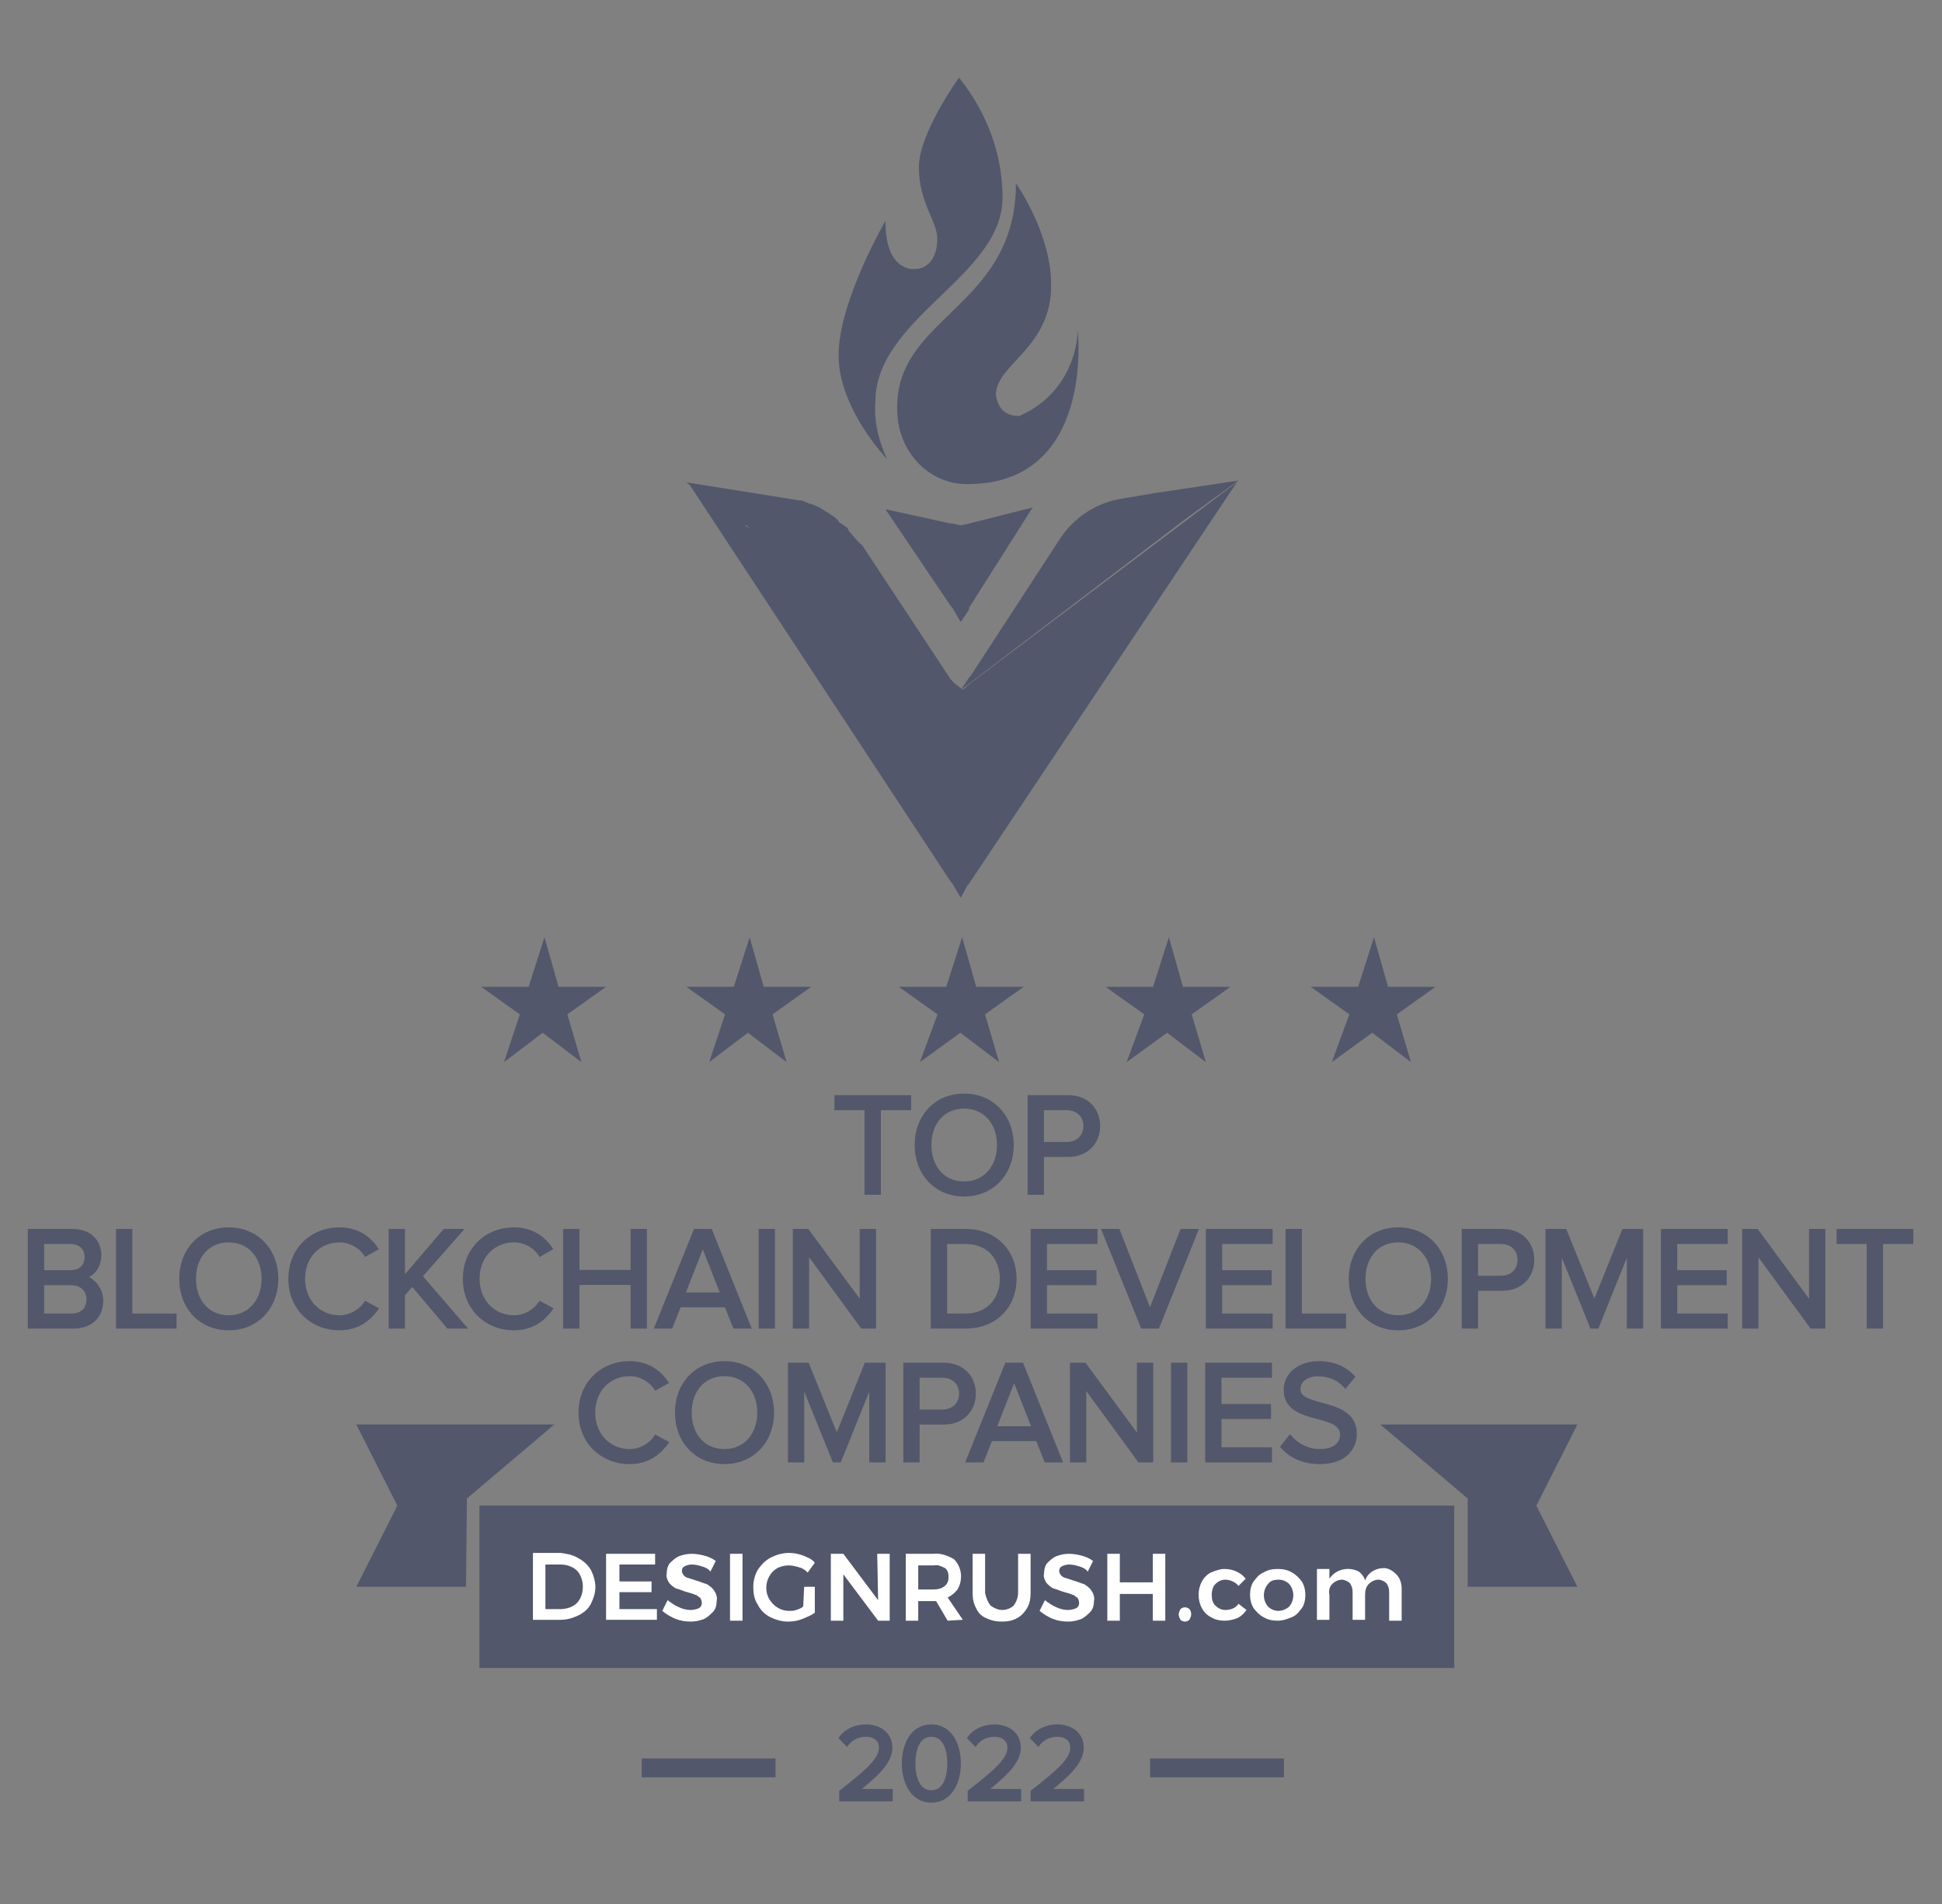 <svg width="103" height="101" viewBox="0 0 103 101" fill="none" xmlns="http://www.w3.org/2000/svg">
<rect x="0" y="0" width="103" height="101" fill="#808080" stroke="none"/>
<path d="M46.6 63.249V58.761H48.205V58.2H44.375V58.761H45.972V63.249H46.6ZM51.134 63.34C52.625 63.34 53.647 62.219 53.647 60.728C53.647 59.237 52.625 58.117 51.134 58.117C49.643 58.117 48.628 59.237 48.628 60.728C48.628 62.219 49.643 63.34 51.134 63.34ZM51.134 62.78C49.998 62.78 49.279 61.902 49.279 60.728C49.279 59.548 49.998 58.677 51.134 58.677C52.261 58.677 52.996 59.548 52.996 60.728C52.996 61.902 52.261 62.78 51.134 62.78ZM55.249 63.249V61.243H56.649C57.656 61.243 58.231 60.547 58.231 59.722C58.231 58.897 57.663 58.2 56.649 58.2H54.621V63.249H55.249ZM56.573 60.683H55.249V58.761H56.573C57.171 58.761 57.58 59.154 57.58 59.722C57.58 60.289 57.171 60.683 56.573 60.683ZM3.895 70.345C4.818 70.345 5.356 69.792 5.356 68.982C5.356 68.377 4.909 67.824 4.372 67.741C4.833 67.643 5.257 67.219 5.257 66.583C5.257 65.826 4.72 65.296 3.842 65.296H1.594V70.345H3.895ZM3.736 67.484H2.222V65.856H3.736C4.303 65.856 4.606 66.22 4.606 66.674C4.606 67.135 4.303 67.484 3.736 67.484ZM3.774 69.785H2.222V68.044H3.774C4.387 68.044 4.705 68.453 4.705 68.914C4.705 69.452 4.356 69.785 3.774 69.785ZM9.245 70.345V69.785H6.899V65.296H6.271V70.345H9.245ZM12.129 70.436C13.62 70.436 14.642 69.315 14.642 67.824C14.642 66.333 13.62 65.213 12.129 65.213C10.638 65.213 9.624 66.333 9.624 67.824C9.624 69.315 10.638 70.436 12.129 70.436ZM12.129 69.876C10.993 69.876 10.274 68.998 10.274 67.824C10.274 66.644 10.993 65.773 12.129 65.773C13.257 65.773 13.991 66.644 13.991 67.824C13.991 68.998 13.257 69.876 12.129 69.876ZM18.007 70.436C18.9 70.436 19.506 70.012 19.93 69.429L19.4 69.141C19.112 69.565 18.582 69.876 18.007 69.876C16.902 69.876 16.062 69.02 16.062 67.824C16.062 66.613 16.902 65.773 18.007 65.773C18.582 65.773 19.112 66.076 19.4 66.507L19.922 66.212C19.521 65.637 18.9 65.213 18.007 65.213C16.554 65.213 15.411 66.273 15.411 67.824C15.411 69.376 16.554 70.436 18.007 70.436ZM24.568 70.345L22.274 67.688L24.379 65.296H23.591L21.359 67.9V65.296H20.73V70.345H21.359V68.649L21.866 68.074L23.781 70.345H24.568ZM27.261 70.436C28.154 70.436 28.76 70.012 29.184 69.429L28.654 69.141C28.366 69.565 27.837 69.876 27.261 69.876C26.156 69.876 25.316 69.02 25.316 67.824C25.316 66.613 26.156 65.773 27.261 65.773C27.837 65.773 28.366 66.076 28.654 66.507L29.176 66.212C28.775 65.637 28.154 65.213 27.261 65.213C25.808 65.213 24.665 66.273 24.665 67.824C24.665 69.376 25.808 70.436 27.261 70.436ZM34.193 70.345V65.296H33.565V67.469H30.613V65.296H29.985V70.345H30.613V68.029H33.565V70.345H34.193ZM39.695 70.345L37.666 65.296H36.887L34.851 70.345H35.57L36.016 69.217H38.529L38.976 70.345H39.695ZM38.347 68.665H36.206L37.273 65.94L38.347 68.665ZM40.983 70.345V65.296H40.355V70.345H40.983ZM46.344 70.345V65.296H45.716V69.24L42.809 65.296H42.166V70.345H42.794V66.318L45.739 70.345H46.344ZM51.209 70.345C52.783 70.345 53.797 69.262 53.797 67.824C53.797 66.394 52.783 65.296 51.209 65.296H49.483V70.345H51.209ZM51.209 69.785H50.111V65.856H51.209C52.458 65.856 53.147 66.734 53.147 67.824C53.147 68.907 52.435 69.785 51.209 69.785ZM58.09 70.345V69.785H55.411V68.044H58.038V67.484H55.411V65.856H58.09V65.296H54.783V70.345H58.09ZM61.386 70.345L63.414 65.296H62.695L60.992 69.656L59.289 65.296H58.57L60.606 70.345H61.386ZM67.382 70.345V69.785H64.702V68.044H67.329V67.484H64.702V65.856H67.382V65.296H64.074V70.345H67.382ZM71.275 70.345V69.785H68.928V65.296H68.3V70.345H71.275ZM74.158 70.436C75.649 70.436 76.671 69.315 76.671 67.824C76.671 66.333 75.649 65.213 74.158 65.213C72.667 65.213 71.653 66.333 71.653 67.824C71.653 69.315 72.667 70.436 74.158 70.436ZM74.158 69.876C73.023 69.876 72.304 68.998 72.304 67.824C72.304 66.644 73.023 65.773 74.158 65.773C75.286 65.773 76.02 66.644 76.02 67.824C76.02 68.998 75.286 69.876 74.158 69.876ZM78.273 70.345V68.339H79.674C80.68 68.339 81.256 67.643 81.256 66.818C81.256 65.993 80.688 65.296 79.674 65.296H77.645V70.345H78.273ZM79.598 67.779H78.273V65.856H79.598C80.196 65.856 80.605 66.25 80.605 66.818C80.605 67.385 80.196 67.779 79.598 67.779ZM87.03 70.345V65.296H86.129L84.562 69.187L82.988 65.296H82.087V70.345H82.716V66.099L84.434 70.345H84.691L86.401 66.099V70.345H87.03ZM91.515 70.345V69.785H88.836V68.044H91.462V67.484H88.836V65.856H91.515V65.296H88.208V70.345H91.515ZM96.695 70.345V65.296H96.067V69.24L93.16 65.296H92.517V70.345H93.145V66.318L96.089 70.345H96.695ZM99.753 70.345V65.856H101.357V65.296H97.527V65.856H99.124V70.345H99.753ZM33.396 77.531C34.289 77.531 34.895 77.108 35.319 76.525L34.789 76.237C34.501 76.661 33.972 76.971 33.396 76.971C32.291 76.971 31.451 76.116 31.451 74.92C31.451 73.709 32.291 72.869 33.396 72.869C33.972 72.869 34.501 73.172 34.789 73.603L35.311 73.308C34.91 72.733 34.289 72.309 33.396 72.309C31.943 72.309 30.8 73.368 30.8 74.92C30.8 76.472 31.943 77.531 33.396 77.531ZM38.42 77.531C39.911 77.531 40.933 76.411 40.933 74.92C40.933 73.429 39.911 72.309 38.42 72.309C36.929 72.309 35.915 73.429 35.915 74.92C35.915 76.411 36.929 77.531 38.42 77.531ZM38.42 76.971C37.285 76.971 36.566 76.093 36.566 74.92C36.566 73.739 37.285 72.869 38.42 72.869C39.548 72.869 40.282 73.739 40.282 74.92C40.282 76.093 39.548 76.971 38.42 76.971ZM46.85 77.441V72.392H45.949L44.382 76.283L42.808 72.392H41.907V77.441H42.535V73.195L44.253 77.441H44.511L46.221 73.195V77.441H46.85ZM48.655 77.441V75.435H50.056C51.062 75.435 51.638 74.739 51.638 73.913C51.638 73.088 51.07 72.392 50.056 72.392H48.027V77.441H48.655ZM49.98 74.875H48.655V72.952H49.98C50.578 72.952 50.987 73.346 50.987 73.913C50.987 74.481 50.578 74.875 49.98 74.875ZM56.207 77.441L54.179 72.392H53.399L51.363 77.441H52.082L52.529 76.313H55.042L55.488 77.441H56.207ZM54.86 75.76H52.718L53.785 73.035L54.86 75.76ZM61.046 77.441V72.392H60.417V76.336L57.511 72.392H56.868V77.441H57.496V73.414L60.44 77.441H61.046ZM62.855 77.441V72.392H62.226V77.441H62.855ZM67.345 77.441V76.88H64.665V75.14H67.292V74.58H64.665V72.952H67.345V72.392H64.037V77.441H67.345ZM69.981 77.531C71.344 77.531 71.843 76.775 71.843 76.048C71.843 74.163 68.853 74.814 68.853 73.679C68.853 73.202 69.293 72.877 69.89 72.877C70.443 72.877 70.973 73.058 71.351 73.482L71.73 73.02C71.306 72.574 70.708 72.309 69.943 72.309C68.944 72.309 68.203 72.884 68.203 73.717C68.203 75.518 71.192 74.791 71.192 76.093C71.192 76.487 70.905 76.971 70.004 76.971C69.293 76.971 68.748 76.623 68.422 76.245L68.044 76.729C68.46 77.198 69.111 77.531 69.981 77.531Z" fill="#52576B"/>
<path d="M46.602 63.249V63.367H46.72V63.249H46.602ZM46.602 58.761V58.642H46.483V58.761H46.602ZM48.206 58.761V58.879H48.324V58.761H48.206ZM48.206 58.2H48.324V58.082H48.206V58.2ZM44.376 58.2V58.082H44.258V58.2H44.376ZM44.376 58.761H44.258V58.879H44.376V58.761ZM45.973 58.761H46.092V58.642H45.973V58.761ZM45.973 63.249H45.855V63.367H45.973V63.249ZM46.72 63.249V58.761H46.483V63.249H46.72ZM46.602 58.879H48.206V58.642H46.602V58.879ZM48.324 58.761V58.2H48.088V58.761H48.324ZM48.206 58.082H44.376V58.319H48.206V58.082ZM44.258 58.2V58.761H44.494V58.2H44.258ZM44.376 58.879H45.973V58.642H44.376V58.879ZM45.855 58.761V63.249H46.092V58.761H45.855ZM45.973 63.367H46.602V63.131H45.973V63.367ZM51.135 63.458C52.697 63.458 53.766 62.279 53.766 60.729H53.529C53.529 62.16 52.555 63.222 51.135 63.222V63.458ZM53.766 60.729C53.766 59.178 52.697 57.999 51.135 57.999V58.236C52.555 58.236 53.529 59.297 53.529 60.729H53.766ZM51.135 57.999C49.572 57.999 48.511 59.179 48.511 60.729H48.748C48.748 59.296 49.716 58.236 51.135 58.236V57.999ZM48.511 60.729C48.511 62.278 49.572 63.458 51.135 63.458V63.222C49.716 63.222 48.748 62.161 48.748 60.729H48.511ZM51.135 62.661C50.6 62.661 50.169 62.456 49.871 62.116C49.571 61.775 49.399 61.291 49.399 60.729H49.162C49.162 61.339 49.349 61.881 49.693 62.272C50.038 62.665 50.535 62.898 51.135 62.898V62.661ZM49.399 60.729C49.399 60.162 49.571 59.678 49.871 59.338C50.169 59 50.6 58.796 51.135 58.796V58.559C50.535 58.559 50.038 58.79 49.693 59.182C49.349 59.572 49.162 60.114 49.162 60.729H49.399ZM51.135 58.796C51.666 58.796 52.099 59 52.4 59.339C52.703 59.679 52.879 60.162 52.879 60.729H53.115C53.115 60.114 52.924 59.572 52.577 59.182C52.23 58.79 51.731 58.559 51.135 58.559V58.796ZM52.879 60.729C52.879 61.291 52.703 61.775 52.4 62.116C52.099 62.456 51.666 62.661 51.135 62.661V62.898C51.732 62.898 52.23 62.665 52.577 62.273C52.924 61.881 53.115 61.339 53.115 60.729H52.879ZM55.25 63.249V63.367H55.368V63.249H55.25ZM55.25 61.243V61.125H55.132V61.243H55.25ZM54.622 58.2V58.082H54.503V58.2H54.622ZM54.622 63.249H54.503V63.367H54.622V63.249ZM55.25 60.683H55.132V60.801H55.25V60.683ZM55.25 58.761V58.642H55.132V58.761H55.25ZM55.368 63.249V61.243H55.132V63.249H55.368ZM55.25 61.361H56.65V61.125H55.25V61.361ZM56.65 61.361C57.182 61.361 57.609 61.177 57.903 60.874C58.197 60.573 58.35 60.162 58.35 59.722H58.114C58.114 60.107 57.98 60.457 57.733 60.71C57.488 60.961 57.125 61.125 56.65 61.125V61.361ZM58.35 59.722C58.35 59.282 58.199 58.871 57.906 58.569C57.613 58.267 57.186 58.082 56.65 58.082V58.319C57.129 58.319 57.492 58.483 57.736 58.734C57.981 58.987 58.114 59.336 58.114 59.722H58.35ZM56.65 58.082H54.622V58.319H56.65V58.082ZM54.503 58.2V63.249H54.74V58.2H54.503ZM54.622 63.367H55.25V63.131H54.622V63.367ZM56.575 60.565H55.25V60.801H56.575V60.565ZM55.368 60.683V58.761H55.132V60.683H55.368ZM55.25 58.879H56.575V58.642H55.25V58.879ZM56.575 58.879C56.847 58.879 57.068 58.968 57.22 59.114C57.372 59.259 57.463 59.467 57.463 59.722H57.699C57.699 59.409 57.586 59.136 57.383 58.943C57.182 58.75 56.9 58.642 56.575 58.642V58.879ZM57.463 59.722C57.463 59.976 57.372 60.184 57.22 60.33C57.068 60.475 56.847 60.565 56.575 60.565V60.801C56.9 60.801 57.182 60.694 57.383 60.501C57.586 60.307 57.699 60.035 57.699 59.722H57.463ZM4.373 67.741L4.348 67.625L4.355 67.858L4.373 67.741ZM1.595 65.296V65.178H1.477V65.296H1.595ZM1.595 70.345H1.477V70.463H1.595V70.345ZM2.223 67.484H2.105V67.602H2.223V67.484ZM2.223 65.856V65.738H2.105V65.856H2.223ZM2.223 69.785H2.105V69.903H2.223V69.785ZM2.223 68.044V67.926H2.105V68.044H2.223ZM3.896 70.463C4.381 70.463 4.778 70.317 5.054 70.052C5.331 69.788 5.475 69.414 5.475 68.983H5.238C5.238 69.36 5.113 69.668 4.891 69.882C4.667 70.096 4.334 70.227 3.896 70.227V70.463ZM5.475 68.983C5.475 68.326 4.993 67.718 4.391 67.624L4.355 67.858C4.827 67.931 5.238 68.428 5.238 68.983H5.475ZM4.397 67.857C4.911 67.747 5.376 67.277 5.376 66.583H5.14C5.14 67.161 4.757 67.538 4.348 67.625L4.397 67.857ZM5.376 66.583C5.376 66.175 5.231 65.821 4.96 65.569C4.69 65.318 4.306 65.178 3.843 65.178V65.415C4.258 65.415 4.581 65.54 4.799 65.743C5.017 65.945 5.14 66.234 5.14 66.583H5.376ZM3.843 65.178H1.595V65.415H3.843V65.178ZM1.477 65.296V70.345H1.713V65.296H1.477ZM1.595 70.463H3.896V70.227H1.595V70.463ZM3.737 67.365H2.223V67.602H3.737V67.365ZM2.341 67.484V65.856H2.105V67.484H2.341ZM2.223 65.975H3.737V65.738H2.223V65.975ZM3.737 65.975C3.995 65.975 4.18 66.057 4.301 66.178C4.422 66.301 4.489 66.473 4.489 66.674H4.726C4.726 66.42 4.641 66.184 4.469 66.012C4.296 65.838 4.047 65.738 3.737 65.738V65.975ZM4.489 66.674C4.489 66.879 4.422 67.049 4.302 67.168C4.182 67.287 3.996 67.365 3.737 67.365V67.602C4.045 67.602 4.295 67.507 4.468 67.336C4.641 67.165 4.726 66.931 4.726 66.674H4.489ZM3.775 69.666H2.223V69.903H3.775V69.666ZM2.341 69.785V68.044H2.105V69.785H2.341ZM2.223 68.162H3.775V67.926H2.223V68.162ZM3.775 68.162C4.054 68.162 4.254 68.254 4.385 68.389C4.517 68.524 4.587 68.71 4.587 68.914H4.824C4.824 68.656 4.735 68.408 4.555 68.223C4.373 68.038 4.109 67.926 3.775 67.926V68.162ZM4.587 68.914C4.587 69.156 4.51 69.341 4.378 69.465C4.245 69.59 4.044 69.666 3.775 69.666V69.903C4.088 69.903 4.353 69.813 4.54 69.637C4.728 69.46 4.824 69.21 4.824 68.914H4.587ZM9.246 70.345V70.463H9.365V70.345H9.246ZM9.246 69.785H9.365V69.666H9.246V69.785ZM6.9 69.785H6.782V69.903H6.9V69.785ZM6.9 65.296H7.018V65.178H6.9V65.296ZM6.272 65.296V65.178H6.153V65.296H6.272ZM6.272 70.345H6.153V70.463H6.272V70.345ZM9.365 70.345V69.785H9.128V70.345H9.365ZM9.246 69.666H6.9V69.903H9.246V69.666ZM7.018 69.785V65.296H6.782V69.785H7.018ZM6.9 65.178H6.272V65.415H6.9V65.178ZM6.153 65.296V70.345H6.39V65.296H6.153ZM6.272 70.463H9.246V70.227H6.272V70.463ZM12.13 70.554C13.692 70.554 14.761 69.375 14.761 67.824H14.524C14.524 69.256 13.55 70.317 12.13 70.317V70.554ZM14.761 67.824C14.761 66.274 13.692 65.095 12.13 65.095V65.331C13.55 65.331 14.524 66.392 14.524 67.824H14.761ZM12.13 65.095C10.567 65.095 9.506 66.275 9.506 67.824H9.743C9.743 66.392 10.711 65.331 12.13 65.331V65.095ZM9.506 67.824C9.506 69.374 10.567 70.554 12.13 70.554V70.317C10.711 70.317 9.743 69.257 9.743 67.824H9.506ZM12.13 69.757C11.595 69.757 11.164 69.552 10.866 69.212C10.566 68.871 10.394 68.387 10.394 67.824H10.157C10.157 68.435 10.344 68.977 10.688 69.368C11.033 69.761 11.53 69.994 12.13 69.994V69.757ZM10.394 67.824C10.394 67.258 10.566 66.774 10.866 66.434C11.164 66.096 11.595 65.891 12.13 65.891V65.655C11.53 65.655 11.033 65.886 10.688 66.278C10.344 66.668 10.157 67.21 10.157 67.824H10.394ZM12.13 65.891C12.661 65.891 13.094 66.096 13.395 66.435C13.698 66.775 13.874 67.258 13.874 67.824H14.11C14.11 67.21 13.919 66.668 13.572 66.278C13.224 65.886 12.726 65.655 12.13 65.655V65.891ZM13.874 67.824C13.874 68.387 13.698 68.87 13.395 69.211C13.094 69.552 12.661 69.757 12.13 69.757V69.994C12.727 69.994 13.225 69.761 13.572 69.368C13.919 68.977 14.11 68.435 14.11 67.824H13.874ZM19.931 69.429L20.026 69.499L20.106 69.389L19.987 69.325L19.931 69.429ZM19.401 69.141L19.457 69.037L19.363 68.986L19.303 69.075L19.401 69.141ZM19.401 66.507L19.303 66.573L19.363 66.665L19.459 66.611L19.401 66.507ZM19.923 66.212L19.981 66.315L20.095 66.251L20.02 66.145L19.923 66.212ZM18.008 70.554C18.947 70.554 19.585 70.106 20.026 69.499L19.835 69.359C19.429 69.918 18.856 70.317 18.008 70.317V70.554ZM19.987 69.325L19.457 69.037L19.345 69.246L19.874 69.533L19.987 69.325ZM19.303 69.075C19.036 69.468 18.543 69.757 18.008 69.757V69.994C18.625 69.994 19.19 69.663 19.499 69.208L19.303 69.075ZM18.008 69.757C16.973 69.757 16.181 68.96 16.181 67.824H15.945C15.945 69.081 16.833 69.994 18.008 69.994V69.757ZM16.181 67.824C16.181 66.674 16.973 65.891 18.008 65.891V65.655C16.834 65.655 15.945 66.552 15.945 67.824H16.181ZM18.008 65.891C18.543 65.891 19.037 66.174 19.303 66.573L19.499 66.442C19.19 65.978 18.624 65.655 18.008 65.655V65.891ZM19.459 66.611L19.981 66.315L19.865 66.109L19.343 66.404L19.459 66.611ZM20.02 66.145C19.6 65.542 18.945 65.095 18.008 65.095V65.331C18.858 65.331 19.444 65.732 19.826 66.28L20.02 66.145ZM18.008 65.095C16.492 65.095 15.294 66.206 15.294 67.824H15.53C15.53 66.34 16.618 65.331 18.008 65.331V65.095ZM15.294 67.824C15.294 69.443 16.492 70.554 18.008 70.554V70.317C16.618 70.317 15.53 69.309 15.53 67.824H15.294ZM24.569 70.345V70.463H24.827L24.658 70.268L24.569 70.345ZM22.276 67.688L22.187 67.61L22.119 67.687L22.186 67.765L22.276 67.688ZM24.38 65.296L24.468 65.374L24.641 65.178H24.38V65.296ZM23.593 65.296V65.178H23.538L23.503 65.219L23.593 65.296ZM21.36 67.9H21.241V68.22L21.45 67.977L21.36 67.9ZM21.36 65.296H21.478V65.178H21.36V65.296ZM20.731 65.296V65.178H20.613V65.296H20.731ZM20.731 70.345H20.613V70.463H20.731V70.345ZM21.36 70.345V70.463H21.478V70.345H21.36ZM21.36 68.649L21.271 68.571L21.241 68.605V68.649H21.36ZM21.867 68.074L21.957 67.998L21.869 67.893L21.778 67.996L21.867 68.074ZM23.782 70.345L23.691 70.421L23.727 70.463H23.782V70.345ZM24.658 70.268L22.365 67.611L22.186 67.765L24.479 70.422L24.658 70.268ZM22.364 67.766L24.468 65.374L24.291 65.218L22.187 67.61L22.364 67.766ZM24.38 65.178H23.593V65.415H24.38V65.178ZM23.503 65.219L21.27 67.823L21.45 67.977L23.682 65.374L23.503 65.219ZM21.478 67.9V65.296H21.241V67.9H21.478ZM21.36 65.178H20.731V65.415H21.36V65.178ZM20.613 65.296V70.345H20.85V65.296H20.613ZM20.731 70.463H21.36V70.227H20.731V70.463ZM21.478 70.345V68.649H21.241V70.345H21.478ZM21.448 68.728L21.956 68.152L21.778 67.996L21.271 68.571L21.448 68.728ZM21.776 68.15L23.691 70.421L23.872 70.269L21.957 67.998L21.776 68.15ZM23.782 70.463H24.569V70.227H23.782V70.463ZM29.185 69.429L29.281 69.499L29.36 69.389L29.241 69.325L29.185 69.429ZM28.655 69.141L28.712 69.037L28.617 68.986L28.557 69.075L28.655 69.141ZM28.655 66.507L28.557 66.573L28.618 66.665L28.713 66.611L28.655 66.507ZM29.177 66.212L29.236 66.315L29.349 66.251L29.274 66.145L29.177 66.212ZM27.262 70.554C28.201 70.554 28.839 70.106 29.281 69.499L29.089 69.359C28.683 69.918 28.11 70.317 27.262 70.317V70.554ZM29.241 69.325L28.712 69.037L28.599 69.246L29.128 69.533L29.241 69.325ZM28.557 69.075C28.291 69.468 27.797 69.757 27.262 69.757V69.994C27.879 69.994 28.445 69.663 28.753 69.208L28.557 69.075ZM27.262 69.757C26.227 69.757 25.436 68.96 25.436 67.824H25.199C25.199 69.081 26.087 69.994 27.262 69.994V69.757ZM25.436 67.824C25.436 66.674 26.227 65.891 27.262 65.891V65.655C26.088 65.655 25.199 66.552 25.199 67.824H25.436ZM27.262 65.891C27.798 65.891 28.291 66.174 28.557 66.573L28.753 66.442C28.444 65.978 27.878 65.655 27.262 65.655V65.891ZM28.713 66.611L29.236 66.315L29.119 66.109L28.597 66.404L28.713 66.611ZM29.274 66.145C28.854 65.542 28.2 65.095 27.262 65.095V65.331C28.112 65.331 28.698 65.732 29.08 66.28L29.274 66.145ZM27.262 65.095C25.746 65.095 24.548 66.206 24.548 67.824H24.785C24.785 66.34 25.872 65.331 27.262 65.331V65.095ZM24.548 67.824C24.548 69.443 25.746 70.554 27.262 70.554V70.317C25.872 70.317 24.785 69.309 24.785 67.824H24.548ZM34.194 70.345V70.463H34.312V70.345H34.194ZM34.194 65.296H34.312V65.178H34.194V65.296ZM33.566 65.296V65.178H33.447V65.296H33.566ZM33.566 67.469V67.587H33.684V67.469H33.566ZM30.614 67.469H30.496V67.587H30.614V67.469ZM30.614 65.296H30.732V65.178H30.614V65.296ZM29.986 65.296V65.178H29.867V65.296H29.986ZM29.986 70.345H29.867V70.463H29.986V70.345ZM30.614 70.345V70.463H30.732V70.345H30.614ZM30.614 68.029V67.91H30.496V68.029H30.614ZM33.566 68.029H33.684V67.91H33.566V68.029ZM33.566 70.345H33.447V70.463H33.566V70.345ZM34.312 70.345V65.296H34.076V70.345H34.312ZM34.194 65.178H33.566V65.415H34.194V65.178ZM33.447 65.296V67.469H33.684V65.296H33.447ZM33.566 67.35H30.614V67.587H33.566V67.35ZM30.732 67.469V65.296H30.496V67.469H30.732ZM30.614 65.178H29.986V65.415H30.614V65.178ZM29.867 65.296V70.345H30.104V65.296H29.867ZM29.986 70.463H30.614V70.227H29.986V70.463ZM30.732 70.345V68.029H30.496V70.345H30.732ZM30.614 68.147H33.566V67.91H30.614V68.147ZM33.447 68.029V70.345H33.684V68.029H33.447ZM33.566 70.463H34.194V70.227H33.566V70.463ZM39.696 70.345V70.463H39.871L39.806 70.301L39.696 70.345ZM37.667 65.296L37.777 65.252L37.747 65.178H37.667V65.296ZM36.888 65.296V65.178H36.808L36.778 65.252L36.888 65.296ZM34.852 70.345L34.742 70.3L34.676 70.463H34.852V70.345ZM35.571 70.345V70.463H35.651L35.681 70.388L35.571 70.345ZM36.017 69.217V69.099H35.937L35.907 69.174L36.017 69.217ZM38.53 69.217L38.64 69.174L38.611 69.099H38.53V69.217ZM38.977 70.345L38.867 70.388L38.897 70.463H38.977V70.345ZM38.349 68.665V68.783H38.522L38.459 68.621L38.349 68.665ZM36.207 68.665L36.096 68.621L36.033 68.783H36.207V68.665ZM37.274 65.94L37.384 65.896L37.273 65.617L37.164 65.897L37.274 65.94ZM39.806 70.301L37.777 65.252L37.558 65.34L39.586 70.389L39.806 70.301ZM37.667 65.178H36.888V65.415H37.667V65.178ZM36.778 65.252L34.742 70.3L34.962 70.389L36.998 65.341L36.778 65.252ZM34.852 70.463H35.571V70.227H34.852V70.463ZM35.681 70.388L36.127 69.261L35.907 69.174L35.461 70.301L35.681 70.388ZM36.017 69.335H38.53V69.099H36.017V69.335ZM38.42 69.261L38.867 70.388L39.087 70.301L38.64 69.174L38.42 69.261ZM38.977 70.463H39.696V70.227H38.977V70.463ZM38.349 68.546H36.207V68.783H38.349V68.546ZM36.317 68.708L37.384 65.983L37.164 65.897L36.096 68.621L36.317 68.708ZM37.164 65.983L38.239 68.708L38.459 68.621L37.384 65.896L37.164 65.983ZM40.984 70.345V70.463H41.102V70.345H40.984ZM40.984 65.296H41.102V65.178H40.984V65.296ZM40.356 65.296V65.178H40.238V65.296H40.356ZM40.356 70.345H40.238V70.463H40.356V70.345ZM41.102 70.345V65.296H40.866V70.345H41.102ZM40.984 65.178H40.356V65.415H40.984V65.178ZM40.238 65.296V70.345H40.474V65.296H40.238ZM40.356 70.463H40.984V70.227H40.356V70.463ZM46.345 70.345V70.463H46.463V70.345H46.345ZM46.345 65.296H46.463V65.178H46.345V65.296ZM45.716 65.296V65.178H45.598V65.296H45.716ZM45.716 69.24L45.621 69.31L45.835 69.6V69.24H45.716ZM42.81 65.296L42.905 65.226L42.87 65.178H42.81V65.296ZM42.167 65.296V65.178H42.049V65.296H42.167ZM42.167 70.345H42.049V70.463H42.167V70.345ZM42.795 70.345V70.463H42.913V70.345H42.795ZM42.795 66.318L42.891 66.248L42.677 65.956V66.318H42.795ZM45.74 70.345L45.644 70.415L45.679 70.463H45.74V70.345ZM46.463 70.345V65.296H46.227V70.345H46.463ZM46.345 65.178H45.716V65.415H46.345V65.178ZM45.598 65.296V69.24H45.835V65.296H45.598ZM45.812 69.17L42.905 65.226L42.715 65.366L45.621 69.31L45.812 69.17ZM42.81 65.178H42.167V65.415H42.81V65.178ZM42.049 65.296V70.345H42.285V65.296H42.049ZM42.167 70.463H42.795V70.227H42.167V70.463ZM42.913 70.345V66.318H42.677V70.345H42.913ZM42.7 66.388L45.644 70.415L45.835 70.275L42.891 66.248L42.7 66.388ZM45.74 70.463H46.345V70.227H45.74V70.463ZM49.484 65.296V65.178H49.366V65.296H49.484ZM49.484 70.345H49.366V70.463H49.484V70.345ZM50.112 69.785H49.994V69.903H50.112V69.785ZM50.112 65.856V65.738H49.994V65.856H50.112ZM51.21 70.463C52.025 70.463 52.703 70.183 53.178 69.708C53.653 69.233 53.917 68.572 53.917 67.824H53.68C53.68 68.515 53.437 69.114 53.011 69.54C52.585 69.966 51.969 70.227 51.21 70.227V70.463ZM53.917 67.824C53.917 67.081 53.653 66.418 53.179 65.941C52.704 65.463 52.026 65.178 51.21 65.178V65.415C51.969 65.415 52.585 65.679 53.011 66.107C53.437 66.536 53.68 67.138 53.68 67.824H53.917ZM51.21 65.178H49.484V65.415H51.21V65.178ZM49.366 65.296V70.345H49.603V65.296H49.366ZM49.484 70.463H51.21V70.227H49.484V70.463ZM51.21 69.666H50.112V69.903H51.21V69.666ZM50.231 69.785V65.856H49.994V69.785H50.231ZM50.112 65.975H51.21V65.738H50.112V65.975ZM51.21 65.975C51.805 65.975 52.257 66.183 52.561 66.512C52.865 66.842 53.029 67.304 53.029 67.824H53.266C53.266 67.255 53.086 66.733 52.734 66.351C52.381 65.969 51.864 65.738 51.21 65.738V65.975ZM53.029 67.824C53.029 68.34 52.86 68.8 52.552 69.13C52.245 69.458 51.793 69.666 51.21 69.666V69.903C51.853 69.903 52.37 69.672 52.725 69.291C53.08 68.912 53.266 68.391 53.266 67.824H53.029ZM58.092 70.345V70.463H58.21V70.345H58.092ZM58.092 69.785H58.21V69.666H58.092V69.785ZM55.412 69.785H55.294V69.903H55.412V69.785ZM55.412 68.044V67.926H55.294V68.044H55.412ZM58.039 68.044V68.162H58.157V68.044H58.039ZM58.039 67.484H58.157V67.365H58.039V67.484ZM55.412 67.484H55.294V67.602H55.412V67.484ZM55.412 65.856V65.738H55.294V65.856H55.412ZM58.092 65.856V65.975H58.21V65.856H58.092ZM58.092 65.296H58.21V65.178H58.092V65.296ZM54.784 65.296V65.178H54.666V65.296H54.784ZM54.784 70.345H54.666V70.463H54.784V70.345ZM58.21 70.345V69.785H57.973V70.345H58.21ZM58.092 69.666H55.412V69.903H58.092V69.666ZM55.531 69.785V68.044H55.294V69.785H55.531ZM55.412 68.162H58.039V67.926H55.412V68.162ZM58.157 68.044V67.484H57.92V68.044H58.157ZM58.039 67.365H55.412V67.602H58.039V67.365ZM55.531 67.484V65.856H55.294V67.484H55.531ZM55.412 65.975H58.092V65.738H55.412V65.975ZM58.21 65.856V65.296H57.973V65.856H58.21ZM58.092 65.178H54.784V65.415H58.092V65.178ZM54.666 65.296V70.345H54.902V65.296H54.666ZM54.784 70.463H58.092V70.227H54.784V70.463ZM61.387 70.345V70.463H61.467L61.497 70.389L61.387 70.345ZM63.415 65.296L63.525 65.34L63.59 65.178H63.415V65.296ZM62.696 65.296V65.178H62.615L62.586 65.253L62.696 65.296ZM60.993 69.656L60.883 69.699L60.993 69.981L61.103 69.699L60.993 69.656ZM59.29 65.296L59.401 65.253L59.371 65.178H59.29V65.296ZM58.571 65.296V65.178H58.396L58.462 65.341L58.571 65.296ZM60.607 70.345L60.498 70.389L60.527 70.463H60.607V70.345ZM61.497 70.389L63.525 65.34L63.306 65.252L61.277 70.301L61.497 70.389ZM63.415 65.178H62.696V65.415H63.415V65.178ZM62.586 65.253L60.883 69.613L61.103 69.699L62.806 65.339L62.586 65.253ZM61.103 69.613L59.401 65.253L59.18 65.339L60.883 69.699L61.103 69.613ZM59.29 65.178H58.571V65.415H59.29V65.178ZM58.462 65.341L60.498 70.389L60.717 70.3L58.681 65.252L58.462 65.341ZM60.607 70.463H61.387V70.227H60.607V70.463ZM67.383 70.345V70.463H67.501V70.345H67.383ZM67.383 69.785H67.501V69.666H67.383V69.785ZM64.704 69.785H64.585V69.903H64.704V69.785ZM64.704 68.044V67.926H64.585V68.044H64.704ZM67.33 68.044V68.162H67.448V68.044H67.33ZM67.33 67.484H67.448V67.365H67.33V67.484ZM64.704 67.484H64.585V67.602H64.704V67.484ZM64.704 65.856V65.738H64.585V65.856H64.704ZM67.383 65.856V65.975H67.501V65.856H67.383ZM67.383 65.296H67.501V65.178H67.383V65.296ZM64.075 65.296V65.178H63.957V65.296H64.075ZM64.075 70.345H63.957V70.463H64.075V70.345ZM67.501 70.345V69.785H67.265V70.345H67.501ZM67.383 69.666H64.704V69.903H67.383V69.666ZM64.822 69.785V68.044H64.585V69.785H64.822ZM64.704 68.162H67.33V67.926H64.704V68.162ZM67.448 68.044V67.484H67.212V68.044H67.448ZM67.33 67.365H64.704V67.602H67.33V67.365ZM64.822 67.484V65.856H64.585V67.484H64.822ZM64.704 65.975H67.383V65.738H64.704V65.975ZM67.501 65.856V65.296H67.265V65.856H67.501ZM67.383 65.178H64.075V65.415H67.383V65.178ZM63.957 65.296V70.345H64.194V65.296H63.957ZM64.075 70.463H67.383V70.227H64.075V70.463ZM71.276 70.345V70.463H71.394V70.345H71.276ZM71.276 69.785H71.394V69.666H71.276V69.785ZM68.929 69.785H68.811V69.903H68.929V69.785ZM68.929 65.296H69.048V65.178H68.929V65.296ZM68.301 65.296V65.178H68.183V65.296H68.301ZM68.301 70.345H68.183V70.463H68.301V70.345ZM71.394 70.345V69.785H71.157V70.345H71.394ZM71.276 69.666H68.929V69.903H71.276V69.666ZM69.048 69.785V65.296H68.811V69.785H69.048ZM68.929 65.178H68.301V65.415H68.929V65.178ZM68.183 65.296V70.345H68.419V65.296H68.183ZM68.301 70.463H71.276V70.227H68.301V70.463ZM74.159 70.554C75.722 70.554 76.791 69.375 76.791 67.824H76.554C76.554 69.256 75.579 70.317 74.159 70.317V70.554ZM76.791 67.824C76.791 66.274 75.722 65.095 74.159 65.095V65.331C75.579 65.331 76.554 66.392 76.554 67.824H76.791ZM74.159 65.095C72.597 65.095 71.536 66.275 71.536 67.824H71.772C71.772 66.392 72.74 65.331 74.159 65.331V65.095ZM71.536 67.824C71.536 69.374 72.597 70.554 74.159 70.554V70.317C72.74 70.317 71.772 69.257 71.772 67.824H71.536ZM74.159 69.757C73.624 69.757 73.194 69.552 72.895 69.212C72.596 68.871 72.423 68.387 72.423 67.824H72.187C72.187 68.435 72.374 68.977 72.718 69.368C73.063 69.761 73.559 69.994 74.159 69.994V69.757ZM72.423 67.824C72.423 67.258 72.596 66.774 72.895 66.434C73.194 66.096 73.624 65.891 74.159 65.891V65.655C73.56 65.655 73.063 65.886 72.718 66.278C72.374 66.668 72.187 67.21 72.187 67.824H72.423ZM74.159 65.891C74.691 65.891 75.124 66.096 75.425 66.435C75.727 66.775 75.903 67.258 75.903 67.824H76.14C76.14 67.21 75.948 66.668 75.602 66.278C75.254 65.886 74.756 65.655 74.159 65.655V65.891ZM75.903 67.824C75.903 68.387 75.728 68.87 75.425 69.211C75.124 69.552 74.691 69.757 74.159 69.757V69.994C74.756 69.994 75.254 69.761 75.602 69.368C75.948 68.977 76.14 68.435 76.14 67.824H75.903ZM78.275 70.345V70.463H78.393V70.345H78.275ZM78.275 68.339V68.221H78.156V68.339H78.275ZM77.646 65.296V65.178H77.528V65.296H77.646ZM77.646 70.345H77.528V70.463H77.646V70.345ZM78.275 67.779H78.156V67.897H78.275V67.779ZM78.275 65.856V65.738H78.156V65.856H78.275ZM78.393 70.345V68.339H78.156V70.345H78.393ZM78.275 68.457H79.674V68.221H78.275V68.457ZM79.674 68.457C80.207 68.457 80.634 68.273 80.928 67.97C81.221 67.669 81.375 67.258 81.375 66.818H81.138C81.138 67.203 81.004 67.552 80.758 67.805C80.513 68.057 80.149 68.221 79.674 68.221V68.457ZM81.375 66.818C81.375 66.378 81.223 65.967 80.931 65.665C80.638 65.363 80.21 65.178 79.674 65.178V65.415C80.153 65.415 80.517 65.578 80.761 65.83C81.006 66.083 81.138 66.432 81.138 66.818H81.375ZM79.674 65.178H77.646V65.415H79.674V65.178ZM77.528 65.296V70.345H77.765V65.296H77.528ZM77.646 70.463H78.275V70.227H77.646V70.463ZM79.599 67.661H78.275V67.897H79.599V67.661ZM78.393 67.779V65.856H78.156V67.779H78.393ZM78.275 65.975H79.599V65.738H78.275V65.975ZM79.599 65.975C79.872 65.975 80.093 66.064 80.245 66.21C80.396 66.355 80.487 66.563 80.487 66.818H80.724C80.724 66.505 80.611 66.232 80.408 66.039C80.207 65.846 79.924 65.738 79.599 65.738V65.975ZM80.487 66.818C80.487 67.072 80.396 67.28 80.245 67.426C80.093 67.571 79.872 67.661 79.599 67.661V67.897C79.924 67.897 80.207 67.79 80.408 67.597C80.611 67.403 80.724 67.131 80.724 66.818H80.487ZM87.031 70.345V70.463H87.149V70.345H87.031ZM87.031 65.296H87.149V65.178H87.031V65.296ZM86.13 65.296V65.178H86.05L86.02 65.252L86.13 65.296ZM84.563 69.187L84.454 69.231L84.564 69.503L84.673 69.231L84.563 69.187ZM82.989 65.296L83.099 65.252L83.069 65.178H82.989V65.296ZM82.088 65.296V65.178H81.97V65.296H82.088ZM82.088 70.345H81.97V70.463H82.088V70.345ZM82.717 70.345V70.463H82.835V70.345H82.717ZM82.717 66.099L82.826 66.054L82.598 66.099H82.717ZM84.435 70.345L84.325 70.389L84.355 70.463H84.435V70.345ZM84.692 70.345V70.463H84.772L84.802 70.389L84.692 70.345ZM86.403 66.099H86.521L86.293 66.055L86.403 66.099ZM86.403 70.345H86.284V70.463H86.403V70.345ZM87.149 70.345V65.296H86.913V70.345H87.149ZM87.031 65.178H86.13V65.415H87.031V65.178ZM86.02 65.252L84.454 69.143L84.673 69.231L86.24 65.34L86.02 65.252ZM84.673 69.142L83.099 65.252L82.879 65.341L84.454 69.231L84.673 69.142ZM82.989 65.178H82.088V65.415H82.989V65.178ZM81.97 65.296V70.345H82.207V65.296H81.97ZM82.088 70.463H82.717V70.227H82.088V70.463ZM82.835 70.345V66.099H82.598V70.345H82.835ZM82.607 66.143L84.325 70.389L84.544 70.3L82.826 66.054L82.607 66.143ZM84.435 70.463H84.692V70.227H84.435V70.463ZM84.802 70.389L86.512 66.143L86.293 66.055L84.582 70.301L84.802 70.389ZM86.284 66.099V70.345H86.521V66.099H86.284ZM86.403 70.463H87.031V70.227H86.403V70.463ZM91.516 70.345V70.463H91.635V70.345H91.516ZM91.516 69.785H91.635V69.666H91.516V69.785ZM88.837 69.785H88.719V69.903H88.837V69.785ZM88.837 68.044V67.926H88.719V68.044H88.837ZM91.463 68.044V68.162H91.582V68.044H91.463ZM91.463 67.484H91.582V67.365H91.463V67.484ZM88.837 67.484H88.719V67.602H88.837V67.484ZM88.837 65.856V65.738H88.719V65.856H88.837ZM91.516 65.856V65.975H91.635V65.856H91.516ZM91.516 65.296H91.635V65.178H91.516V65.296ZM88.209 65.296V65.178H88.091V65.296H88.209ZM88.209 70.345H88.091V70.463H88.209V70.345ZM91.635 70.345V69.785H91.398V70.345H91.635ZM91.516 69.666H88.837V69.903H91.516V69.666ZM88.955 69.785V68.044H88.719V69.785H88.955ZM88.837 68.162H91.463V67.926H88.837V68.162ZM91.582 68.044V67.484H91.345V68.044H91.582ZM91.463 67.365H88.837V67.602H91.463V67.365ZM88.955 67.484V65.856H88.719V67.484H88.955ZM88.837 65.975H91.516V65.738H88.837V65.975ZM91.635 65.856V65.296H91.398V65.856H91.635ZM91.516 65.178H88.209V65.415H91.516V65.178ZM88.091 65.296V70.345H88.327V65.296H88.091ZM88.209 70.463H91.516V70.227H88.209V70.463ZM96.696 70.345V70.463H96.814V70.345H96.696ZM96.696 65.296H96.814V65.178H96.696V65.296ZM96.068 65.296V65.178H95.949V65.296H96.068ZM96.068 69.24L95.972 69.31L96.186 69.6V69.24H96.068ZM93.161 65.296L93.256 65.226L93.221 65.178H93.161V65.296ZM92.518 65.296V65.178H92.4V65.296H92.518ZM92.518 70.345H92.4V70.463H92.518V70.345ZM93.146 70.345V70.463H93.264V70.345H93.146ZM93.146 66.318L93.242 66.248L93.028 65.956V66.318H93.146ZM96.09 70.345L95.995 70.415L96.03 70.463H96.09V70.345ZM96.814 70.345V65.296H96.578V70.345H96.814ZM96.696 65.178H96.068V65.415H96.696V65.178ZM95.949 65.296V69.24H96.186V65.296H95.949ZM96.163 69.17L93.256 65.226L93.066 65.366L95.972 69.31L96.163 69.17ZM93.161 65.178H92.518V65.415H93.161V65.178ZM92.4 65.296V70.345H92.636V65.296H92.4ZM92.518 70.463H93.146V70.227H92.518V70.463ZM93.264 70.345V66.318H93.028V70.345H93.264ZM93.05 66.388L95.995 70.415L96.186 70.275L93.242 66.248L93.05 66.388ZM96.09 70.463H96.696V70.227H96.09V70.463ZM99.754 70.345V70.463H99.872V70.345H99.754ZM99.754 65.856V65.738H99.635V65.856H99.754ZM101.358 65.856V65.975H101.477V65.856H101.358ZM101.358 65.296H101.477V65.178H101.358V65.296ZM97.528 65.296V65.178H97.41V65.296H97.528ZM97.528 65.856H97.41V65.975H97.528V65.856ZM99.126 65.856H99.244V65.738H99.126V65.856ZM99.126 70.345H99.007V70.463H99.126V70.345ZM99.872 70.345V65.856H99.635V70.345H99.872ZM99.754 65.975H101.358V65.738H99.754V65.975ZM101.477 65.856V65.296H101.24V65.856H101.477ZM101.358 65.178H97.528V65.415H101.358V65.178ZM97.41 65.296V65.856H97.647V65.296H97.41ZM97.528 65.975H99.126V65.738H97.528V65.975ZM99.007 65.856V70.345H99.244V65.856H99.007ZM99.126 70.463H99.754V70.227H99.126V70.463ZM35.32 76.525L35.416 76.594L35.495 76.485L35.376 76.421L35.32 76.525ZM34.79 76.237L34.846 76.133L34.752 76.082L34.692 76.171L34.79 76.237ZM34.79 73.603L34.692 73.669L34.753 73.76L34.848 73.706L34.79 73.603ZM35.312 73.308L35.371 73.411L35.484 73.347L35.409 73.24L35.312 73.308ZM33.397 77.65C34.336 77.65 34.974 77.201 35.416 76.594L35.224 76.455C34.818 77.014 34.245 77.413 33.397 77.413V77.65ZM35.376 76.421L34.846 76.133L34.734 76.341L35.264 76.629L35.376 76.421ZM34.692 76.171C34.426 76.564 33.932 76.853 33.397 76.853V77.09C34.014 77.09 34.579 76.759 34.888 76.303L34.692 76.171ZM33.397 76.853C32.362 76.853 31.57 76.056 31.57 74.92H31.334C31.334 76.177 32.222 77.09 33.397 77.09V76.853ZM31.57 74.92C31.57 73.77 32.362 72.987 33.397 72.987V72.751C32.223 72.751 31.334 73.648 31.334 74.92H31.57ZM33.397 72.987C33.932 72.987 34.426 73.27 34.692 73.669L34.889 73.537C34.579 73.074 34.013 72.751 33.397 72.751V72.987ZM34.848 73.706L35.371 73.411L35.254 73.205L34.732 73.5L34.848 73.706ZM35.409 73.24C34.989 72.638 34.334 72.191 33.397 72.191V72.427C34.247 72.427 34.833 72.828 35.215 73.376L35.409 73.24ZM33.397 72.191C31.881 72.191 30.683 73.302 30.683 74.92H30.92C30.92 73.436 32.008 72.427 33.397 72.427V72.191ZM30.683 74.92C30.683 76.539 31.881 77.65 33.397 77.65V77.413C32.008 77.413 30.92 76.405 30.92 74.92H30.683ZM38.422 77.65C39.984 77.65 41.053 76.471 41.053 74.92H40.816C40.816 76.352 39.841 77.413 38.422 77.413V77.65ZM41.053 74.92C41.053 73.37 39.984 72.191 38.422 72.191V72.427C39.841 72.427 40.816 73.488 40.816 74.92H41.053ZM38.422 72.191C36.859 72.191 35.798 73.371 35.798 74.92H36.035C36.035 73.488 37.002 72.427 38.422 72.427V72.191ZM35.798 74.92C35.798 76.47 36.859 77.65 38.422 77.65V77.413C37.002 77.413 36.035 76.353 36.035 74.92H35.798ZM38.422 76.853C37.886 76.853 37.456 76.647 37.157 76.308C36.858 75.967 36.685 75.483 36.685 74.92H36.449C36.449 75.531 36.636 76.073 36.98 76.464C37.325 76.856 37.821 77.09 38.422 77.09V76.853ZM36.685 74.92C36.685 74.353 36.858 73.87 37.157 73.53C37.456 73.192 37.886 72.987 38.422 72.987V72.751C37.822 72.751 37.325 72.982 36.98 73.374C36.636 73.764 36.449 74.306 36.449 74.92H36.685ZM38.422 72.987C38.953 72.987 39.386 73.192 39.687 73.53C39.989 73.871 40.165 74.354 40.165 74.92H40.402C40.402 74.306 40.211 73.764 39.864 73.373C39.516 72.982 39.018 72.751 38.422 72.751V72.987ZM40.165 74.92C40.165 75.483 39.989 75.966 39.687 76.307C39.386 76.647 38.953 76.853 38.422 76.853V77.09C39.018 77.09 39.516 76.856 39.864 76.464C40.211 76.073 40.402 75.531 40.402 74.92H40.165ZM46.851 77.441V77.559H46.969V77.441H46.851ZM46.851 72.392H46.969V72.274H46.851V72.392ZM45.95 72.392V72.274H45.87L45.84 72.348L45.95 72.392ZM44.383 76.283L44.273 76.327L44.383 76.599L44.493 76.327L44.383 76.283ZM42.809 72.392L42.919 72.348L42.889 72.274H42.809V72.392ZM41.908 72.392V72.274H41.79V72.392H41.908ZM41.908 77.441H41.79V77.559H41.908V77.441ZM42.536 77.441V77.559H42.655V77.441H42.536ZM42.536 73.195L42.646 73.15L42.418 73.195H42.536ZM44.255 77.441L44.145 77.485L44.175 77.559H44.255V77.441ZM44.512 77.441V77.559H44.592L44.621 77.485L44.512 77.441ZM46.223 73.195H46.341L46.113 73.151L46.223 73.195ZM46.223 77.441H46.104V77.559H46.223V77.441ZM46.969 77.441V72.392H46.733V77.441H46.969ZM46.851 72.274H45.95V72.51H46.851V72.274ZM45.84 72.348L44.273 76.239L44.493 76.327L46.06 72.436L45.84 72.348ZM44.493 76.238L42.919 72.348L42.699 72.437L44.273 76.327L44.493 76.238ZM42.809 72.274H41.908V72.51H42.809V72.274ZM41.79 72.392V77.441H42.026V72.392H41.79ZM41.908 77.559H42.536V77.322H41.908V77.559ZM42.655 77.441V73.195H42.418V77.441H42.655ZM42.427 73.239L44.145 77.485L44.364 77.396L42.646 73.15L42.427 73.239ZM44.255 77.559H44.512V77.322H44.255V77.559ZM44.621 77.485L46.332 73.239L46.113 73.151L44.402 77.397L44.621 77.485ZM46.104 73.195V77.441H46.341V73.195H46.104ZM46.223 77.559H46.851V77.322H46.223V77.559ZM48.657 77.441V77.559H48.775V77.441H48.657ZM48.657 75.435V75.317H48.538V75.435H48.657ZM48.028 72.392V72.274H47.91V72.392H48.028ZM48.028 77.441H47.91V77.559H48.028V77.441ZM48.657 74.875H48.538V74.993H48.657V74.875ZM48.657 72.952V72.834H48.538V72.952H48.657ZM48.775 77.441V75.435H48.538V77.441H48.775ZM48.657 75.553H50.057V75.317H48.657V75.553ZM50.057 75.553C50.589 75.553 51.016 75.369 51.31 75.066C51.603 74.765 51.757 74.353 51.757 73.914H51.52C51.52 74.299 51.386 74.648 51.141 74.901C50.895 75.153 50.532 75.317 50.057 75.317V75.553ZM51.757 73.914C51.757 73.474 51.605 73.063 51.313 72.761C51.019 72.459 50.592 72.274 50.057 72.274V72.51C50.535 72.51 50.899 72.674 51.143 72.926C51.388 73.178 51.52 73.528 51.52 73.914H51.757ZM50.057 72.274H48.028V72.51H50.057V72.274ZM47.91 72.392V77.441H48.147V72.392H47.91ZM48.028 77.559H48.657V77.322H48.028V77.559ZM49.981 74.757H48.657V74.993H49.981V74.757ZM48.775 74.875V72.952H48.538V74.875H48.775ZM48.657 73.071H49.981V72.834H48.657V73.071ZM49.981 73.071C50.254 73.071 50.475 73.16 50.627 73.306C50.779 73.451 50.869 73.659 50.869 73.914H51.106C51.106 73.6 50.992 73.328 50.79 73.135C50.588 72.942 50.306 72.834 49.981 72.834V73.071ZM50.869 73.914C50.869 74.168 50.779 74.376 50.627 74.522C50.475 74.667 50.254 74.757 49.981 74.757V74.993C50.306 74.993 50.588 74.886 50.79 74.693C50.992 74.499 51.106 74.227 51.106 73.914H50.869ZM56.208 77.441V77.559H56.383L56.318 77.397L56.208 77.441ZM54.18 72.392L54.29 72.348L54.26 72.274H54.18V72.392ZM53.4 72.392V72.274H53.321L53.291 72.348L53.4 72.392ZM51.364 77.441L51.255 77.396L51.189 77.559H51.364V77.441ZM52.083 77.441V77.559H52.164L52.194 77.484L52.083 77.441ZM52.53 76.313V76.195H52.449L52.42 76.269L52.53 76.313ZM55.043 76.313L55.153 76.269L55.123 76.195H55.043V76.313ZM55.489 77.441L55.38 77.484L55.409 77.559H55.489V77.441ZM54.861 75.76V75.879H55.035L54.971 75.717L54.861 75.76ZM52.719 75.76L52.609 75.717L52.546 75.879H52.719V75.76ZM53.786 73.036L53.897 72.992L53.786 72.713L53.676 72.993L53.786 73.036ZM56.318 77.397L54.29 72.348L54.07 72.436L56.099 77.485L56.318 77.397ZM54.18 72.274H53.4V72.51H54.18V72.274ZM53.291 72.348L51.255 77.396L51.474 77.485L53.51 72.437L53.291 72.348ZM51.364 77.559H52.083V77.322H51.364V77.559ZM52.194 77.484L52.64 76.356L52.42 76.269L51.974 77.397L52.194 77.484ZM52.53 76.431H55.043V76.195H52.53V76.431ZM54.933 76.356L55.38 77.484L55.599 77.397L55.153 76.269L54.933 76.356ZM55.489 77.559H56.208V77.322H55.489V77.559ZM54.861 75.642H52.719V75.879H54.861V75.642ZM52.829 75.803L53.897 73.079L53.676 72.993L52.609 75.717L52.829 75.803ZM53.676 73.079L54.751 75.804L54.971 75.717L53.897 72.992L53.676 73.079ZM61.047 77.441V77.559H61.165V77.441H61.047ZM61.047 72.392H61.165V72.274H61.047V72.392ZM60.419 72.392V72.274H60.3V72.392H60.419ZM60.419 76.336L60.323 76.406L60.537 76.696V76.336H60.419ZM57.512 72.392L57.607 72.322L57.572 72.274H57.512V72.392ZM56.869 72.392V72.274H56.751V72.392H56.869ZM56.869 77.441H56.751V77.559H56.869V77.441ZM57.497 77.441V77.559H57.615V77.441H57.497ZM57.497 73.414L57.592 73.344L57.379 73.052V73.414H57.497ZM60.441 77.441L60.346 77.511L60.381 77.559H60.441V77.441ZM61.165 77.441V72.392H60.928V77.441H61.165ZM61.047 72.274H60.419V72.51H61.047V72.274ZM60.3 72.392V76.336H60.537V72.392H60.3ZM60.514 76.266L57.607 72.322L57.416 72.462L60.323 76.406L60.514 76.266ZM57.512 72.274H56.869V72.51H57.512V72.274ZM56.751 72.392V77.441H56.987V72.392H56.751ZM56.869 77.559H57.497V77.322H56.869V77.559ZM57.615 77.441V73.414H57.379V77.441H57.615ZM57.401 73.484L60.346 77.511L60.536 77.371L57.592 73.344L57.401 73.484ZM60.441 77.559H61.047V77.322H60.441V77.559ZM62.856 77.441V77.559H62.974V77.441H62.856ZM62.856 72.392H62.974V72.274H62.856V72.392ZM62.227 72.392V72.274H62.109V72.392H62.227ZM62.227 77.441H62.109V77.559H62.227V77.441ZM62.974 77.441V72.392H62.737V77.441H62.974ZM62.856 72.274H62.227V72.51H62.856V72.274ZM62.109 72.392V77.441H62.346V72.392H62.109ZM62.227 77.559H62.856V77.322H62.227V77.559ZM67.346 77.441V77.559H67.464V77.441H67.346ZM67.346 76.881H67.464V76.762H67.346V76.881ZM64.667 76.881H64.548V76.999H64.667V76.881ZM64.667 75.14V75.022H64.548V75.14H64.667ZM67.293 75.14V75.258H67.411V75.14H67.293ZM67.293 74.58H67.411V74.461H67.293V74.58ZM64.667 74.58H64.548V74.698H64.667V74.58ZM64.667 72.952V72.834H64.548V72.952H64.667ZM67.346 72.952V73.071H67.464V72.952H67.346ZM67.346 72.392H67.464V72.274H67.346V72.392ZM64.038 72.392V72.274H63.92V72.392H64.038ZM64.038 77.441H63.92V77.559H64.038V77.441ZM67.464 77.441V76.881H67.228V77.441H67.464ZM67.346 76.762H64.667V76.999H67.346V76.762ZM64.785 76.881V75.14H64.548V76.881H64.785ZM64.667 75.258H67.293V75.022H64.667V75.258ZM67.411 75.14V74.58H67.175V75.14H67.411ZM67.293 74.461H64.667V74.698H67.293V74.461ZM64.785 74.58V72.952H64.548V74.58H64.785ZM64.667 73.071H67.346V72.834H64.667V73.071ZM67.464 72.952V72.392H67.228V72.952H67.464ZM67.346 72.274H64.038V72.51H67.346V72.274ZM63.92 72.392V77.441H64.157V72.392H63.92ZM64.038 77.559H67.346V77.322H64.038V77.559ZM71.352 73.482L71.264 73.561L71.356 73.664L71.444 73.557L71.352 73.482ZM71.731 73.02L71.823 73.095L71.888 73.015L71.817 72.939L71.731 73.02ZM68.423 76.245L68.513 76.168L68.419 76.058L68.33 76.172L68.423 76.245ZM68.045 76.729L67.951 76.656L67.891 76.734L67.956 76.808L68.045 76.729ZM69.982 77.65C70.685 77.65 71.183 77.454 71.506 77.148C71.828 76.842 71.963 76.438 71.963 76.048H71.726C71.726 76.384 71.611 76.722 71.343 76.977C71.075 77.231 70.642 77.413 69.982 77.413V77.65ZM71.963 76.048C71.963 75.539 71.758 75.193 71.451 74.95C71.151 74.712 70.757 74.576 70.382 74.469C69.998 74.358 69.641 74.279 69.371 74.155C69.239 74.095 69.139 74.029 69.073 73.952C69.009 73.879 68.973 73.792 68.973 73.679H68.736C68.736 73.85 68.794 73.991 68.894 74.107C68.991 74.219 69.125 74.303 69.273 74.371C69.564 74.504 69.954 74.592 70.317 74.696C70.69 74.803 71.043 74.929 71.304 75.135C71.557 75.336 71.726 75.615 71.726 76.048H71.963ZM68.973 73.679C68.973 73.481 69.063 73.314 69.221 73.193C69.381 73.071 69.613 72.995 69.891 72.995V72.758C69.572 72.758 69.287 72.845 69.077 73.005C68.866 73.166 68.736 73.4 68.736 73.679H68.973ZM69.891 72.995C70.418 72.995 70.913 73.168 71.264 73.561L71.441 73.403C71.035 72.949 70.47 72.758 69.891 72.758V72.995ZM71.444 73.557L71.823 73.095L71.639 72.946L71.261 73.407L71.444 73.557ZM71.817 72.939C71.368 72.467 70.739 72.191 69.945 72.191V72.427C70.68 72.427 71.245 72.681 71.645 73.102L71.817 72.939ZM69.945 72.191C68.907 72.191 68.085 72.795 68.085 73.717H68.322C68.322 72.973 68.985 72.427 69.945 72.427V72.191ZM68.085 73.717C68.085 74.208 68.293 74.534 68.601 74.76C68.901 74.98 69.294 75.104 69.667 75.207C70.05 75.312 70.406 75.396 70.672 75.531C70.804 75.598 70.903 75.674 70.971 75.763C71.036 75.85 71.075 75.955 71.075 76.093H71.312C71.312 75.906 71.257 75.749 71.159 75.62C71.063 75.493 70.929 75.397 70.78 75.321C70.486 75.171 70.095 75.079 69.73 74.978C69.356 74.875 69.002 74.761 68.741 74.57C68.488 74.385 68.322 74.126 68.322 73.717H68.085ZM71.075 76.093C71.075 76.262 71.014 76.448 70.857 76.593C70.7 76.738 70.435 76.853 70.005 76.853V77.09C70.477 77.09 70.805 76.963 71.017 76.767C71.229 76.571 71.312 76.319 71.312 76.093H71.075ZM70.005 76.853C69.334 76.853 68.82 76.525 68.513 76.168L68.334 76.322C68.677 76.721 69.253 77.09 70.005 77.09V76.853ZM68.33 76.172L67.951 76.656L68.138 76.802L68.516 76.318L68.33 76.172ZM67.956 76.808C68.396 77.303 69.08 77.65 69.982 77.65V77.413C69.144 77.413 68.526 77.094 68.133 76.651L67.956 76.808Z" fill="#52576B"/>
<path d="M50.956 36.6C50.867 36.505 50.867 36.6 50.956 36.6L50.512 36.315L50.423 36.22L39.952 28.241C39.952 28.241 39.863 28.241 39.863 28.146L39.686 27.956L39.597 27.861H39.419L36.402 25.582L42.348 26.532C42.614 26.532 42.703 26.627 42.969 26.722C43.058 26.722 43.235 26.817 43.235 26.817C43.502 26.912 43.59 27.007 43.768 27.102C43.945 27.197 44.034 27.292 44.212 27.387C44.3 27.482 44.478 27.577 44.478 27.672C44.566 27.767 44.655 27.767 44.744 27.861C44.922 27.956 45.01 28.052 45.01 28.146C45.276 28.431 45.454 28.716 45.72 28.906L50.423 36.03L50.512 36.125L50.956 36.6Z" fill="#52576B"/>
<path d="M50.957 47.617L50.513 46.857L50.424 46.762L36.492 25.582L39.509 27.861L40.042 28.241L50.513 36.22H50.602L50.957 36.505C50.957 36.505 51.045 36.505 51.045 36.6L51.489 36.22L65.599 25.582L51.401 46.857L51.312 46.952L50.957 47.617Z" fill="#52576B"/>
<path d="M50.955 32.991L50.511 32.231L50.422 32.136L46.961 27.007L50.422 27.767H50.511L50.955 27.862L51.398 27.767L54.77 26.912L51.398 32.231V32.326L50.955 32.991Z" fill="#52576B"/>
<path d="M65.684 25.487L61.247 26.152L59.561 26.437C58.23 26.627 56.987 27.387 56.189 28.622L51.485 35.84L51.397 35.935L50.953 36.6L51.485 36.03L51.574 35.935L50.953 36.6L62.933 27.482L65.684 25.487Z" fill="#52576B"/>
<path d="M53.173 10.481C53.173 14.66 46.429 16.844 46.429 21.308C46.34 22.353 46.606 23.398 47.05 24.348C47.05 24.348 44.477 21.688 44.477 18.839C44.477 15.989 46.961 11.716 46.961 11.716C46.961 13.615 47.671 14.185 48.381 14.28H48.47C49.269 14.28 49.712 13.615 49.712 12.665C49.712 11.716 48.736 10.766 48.736 8.866C48.736 7.062 50.866 4.117 50.866 4.117C52.374 6.017 53.173 8.201 53.173 10.481Z" fill="#52576B"/>
<path d="M51.309 25.677C49.179 25.677 47.582 23.873 47.582 21.688V21.593C47.582 16.749 53.883 16.274 53.883 9.721C54.06 10.006 55.746 12.475 55.746 15.134C55.746 18.459 52.818 19.314 52.818 20.928C52.818 21.593 53.084 22.068 53.972 22.068C54.06 22.068 54.149 22.068 54.238 21.973C55.924 21.213 57.078 19.504 57.166 17.509C57.166 17.604 58.054 25.677 51.309 25.677Z" fill="#52576B"/>
<path d="M54.061 22.068C54.149 22.068 54.238 22.068 54.327 21.973C53.44 22.258 50.156 23.113 50.156 20.643C50.156 17.604 55.037 16.939 55.037 14.375C55.037 12.76 54.682 11.145 53.883 9.721C54.061 10.006 55.747 12.475 55.747 15.134C55.747 18.459 52.818 19.314 52.818 20.928C52.907 21.593 53.262 22.068 54.061 22.068Z" fill="#52576B"/>
<path d="M51.244 12.19C51.244 14.565 48.404 14.375 48.227 14.28H48.493C49.291 14.28 49.735 13.615 49.735 12.665C49.735 11.716 48.759 10.766 48.759 8.866C48.759 7.062 50.889 4.117 50.889 4.117C50.179 5.352 49.824 6.682 49.735 8.011C49.735 10.196 51.244 10.386 51.244 12.19Z" fill="#52576B"/>
<path d="M49.724 53.798L47.672 52.337H50.19L51.03 49.707L51.776 52.337H54.295L52.243 53.798L52.989 56.33L50.936 54.772L48.791 56.33L49.724 53.798Z" fill="#52576B"/>
<path d="M60.689 53.798L58.637 52.337H61.155L61.995 49.707L62.741 52.337H65.26L63.207 53.798L63.953 56.33L61.901 54.772L59.756 56.33L60.689 53.798Z" fill="#52576B"/>
<path d="M71.568 53.798L69.516 52.337H72.034L72.874 49.707L73.62 52.337H76.138L74.086 53.798L74.832 56.33L72.78 54.772L70.635 56.33L71.568 53.798Z" fill="#52576B"/>
<path d="M38.455 53.798L36.402 52.337H38.921L39.76 49.707L40.507 52.337H43.025L40.973 53.798L41.719 56.33L39.667 54.772L37.615 56.33L38.455 53.798Z" fill="#52576B"/>
<path d="M27.572 53.798L25.52 52.337H28.038L28.878 49.707L29.624 52.337H32.142L30.09 53.798L30.836 56.33L28.784 54.772L26.732 56.33L27.572 53.798Z" fill="#52576B"/>
<path d="M77.131 79.853H25.426V88.463H77.131V79.853Z" fill="#52576B"/>
<path d="M29.4 75.549H18.898L21.075 79.854L18.898 84.159H24.717L24.764 79.475L29.4 75.549Z" fill="#52576B"/>
<path d="M73.207 75.549H83.662L81.486 79.854L83.662 84.159H77.843V79.475L73.207 75.549Z" fill="#52576B"/>
<path d="M30.678 82.645C30.962 82.787 31.199 83.024 31.34 83.26C31.482 83.544 31.577 83.875 31.577 84.159C31.577 84.49 31.482 84.774 31.34 85.058C31.199 85.342 30.962 85.531 30.678 85.673C30.394 85.815 30.063 85.909 29.732 85.909H28.266V82.361H29.732C30.063 82.409 30.394 82.456 30.678 82.645ZM30.347 85.2C30.536 85.105 30.678 84.963 30.773 84.774C30.962 84.395 30.962 83.922 30.773 83.544C30.678 83.355 30.536 83.213 30.347 83.118C30.158 83.024 29.969 82.976 29.732 82.976H28.928V85.342H29.732C29.921 85.342 30.158 85.294 30.347 85.2Z" fill="white"/>
<path d="M32.145 82.408H34.746V82.976H32.854V83.875H34.557V84.442H32.854V85.341H34.841V85.909H32.145V82.408Z" fill="white"/>
<path d="M37.206 83.07C37.065 83.023 36.875 82.976 36.686 82.976C36.544 82.976 36.402 83.023 36.308 83.07C36.213 83.118 36.166 83.212 36.166 83.307C36.166 83.402 36.213 83.496 36.26 83.543C36.308 83.591 36.402 83.686 36.497 83.686C36.639 83.733 36.781 83.78 36.923 83.827C37.112 83.875 37.301 83.969 37.49 84.017C37.632 84.111 37.774 84.206 37.869 84.348C37.963 84.49 38.058 84.679 38.011 84.915C38.011 85.105 37.963 85.341 37.821 85.483C37.679 85.625 37.538 85.767 37.348 85.862C37.112 85.956 36.875 86.003 36.639 86.003C36.355 86.003 36.071 85.956 35.835 85.862C35.598 85.767 35.361 85.625 35.125 85.436L35.409 84.868C35.598 85.01 35.787 85.152 36.024 85.246C36.213 85.341 36.45 85.388 36.639 85.388C36.781 85.388 36.97 85.341 37.065 85.294C37.254 85.199 37.254 84.963 37.159 84.773L37.112 84.726C37.017 84.679 36.97 84.584 36.875 84.584C36.781 84.537 36.639 84.49 36.45 84.442C36.26 84.395 36.071 84.3 35.882 84.253C35.74 84.206 35.598 84.064 35.503 83.969C35.409 83.827 35.314 83.638 35.361 83.449C35.361 83.26 35.409 83.07 35.503 82.929C35.645 82.787 35.787 82.645 35.977 82.55C36.213 82.456 36.45 82.408 36.686 82.408C36.923 82.408 37.159 82.456 37.348 82.503C37.538 82.55 37.774 82.645 37.963 82.787L37.679 83.354C37.585 83.212 37.396 83.118 37.206 83.07Z" fill="white"/>
<path d="M38.719 82.408H39.381V85.956H38.719V82.408Z" fill="white"/>
<path d="M42.65 84.159H43.217V85.531C43.028 85.673 42.791 85.767 42.555 85.862C42.318 85.957 42.082 86.004 41.798 86.004C41.467 86.004 41.136 85.909 40.852 85.767C40.568 85.625 40.332 85.389 40.19 85.105C40 84.821 39.953 84.49 39.953 84.159C39.953 83.828 40.048 83.497 40.19 83.26C40.379 82.976 40.615 82.74 40.899 82.598C41.183 82.456 41.514 82.361 41.845 82.361C42.082 82.361 42.366 82.409 42.602 82.503C42.839 82.598 43.075 82.692 43.217 82.882L42.839 83.402C42.697 83.26 42.555 83.165 42.366 83.118C42.176 83.071 42.035 83.024 41.845 83.024C41.609 83.024 41.42 83.071 41.23 83.165C40.663 83.497 40.474 84.254 40.805 84.821C41.041 85.2 41.42 85.436 41.845 85.436C41.987 85.436 42.082 85.436 42.224 85.389C42.366 85.342 42.508 85.294 42.602 85.2L42.65 84.159Z" fill="white"/>
<path d="M46.526 82.408H47.188V85.956H46.574L44.729 83.496V85.956H44.066V82.408H44.729L46.574 84.868L46.526 82.408Z" fill="white"/>
<path d="M50.262 85.956L49.648 84.915H48.701V85.956H48.039V82.408H49.505C49.884 82.36 50.262 82.502 50.594 82.691C50.83 82.928 50.972 83.259 50.972 83.59C50.972 83.827 50.925 84.063 50.783 84.3C50.641 84.489 50.452 84.631 50.262 84.726L51.067 85.908L50.262 85.956ZM48.701 84.3H49.505C49.742 84.3 49.931 84.252 50.12 84.111C50.262 83.969 50.31 83.827 50.31 83.638C50.31 83.448 50.262 83.259 50.12 83.165C49.931 83.07 49.742 82.975 49.553 83.023H48.701V84.3Z" fill="white"/>
<path d="M52.532 85.152C52.721 85.294 52.958 85.388 53.147 85.388C53.384 85.388 53.62 85.294 53.762 85.152C53.904 84.963 53.998 84.726 53.998 84.49V82.408H54.661V84.49C54.661 84.773 54.614 85.057 54.472 85.294C54.33 85.53 54.14 85.72 53.951 85.814C53.715 85.956 53.431 86.003 53.147 86.003C52.863 86.003 52.579 85.956 52.295 85.814C52.059 85.72 51.87 85.53 51.775 85.294C51.633 85.057 51.586 84.773 51.586 84.49V82.408H52.248V84.49C52.295 84.726 52.39 84.963 52.532 85.152Z" fill="white"/>
<path d="M57.218 83.07C57.076 83.023 56.887 82.976 56.698 82.976C56.556 82.976 56.414 83.023 56.319 83.07C56.225 83.118 56.177 83.212 56.177 83.307C56.177 83.402 56.225 83.496 56.272 83.543C56.319 83.591 56.414 83.686 56.509 83.686C56.651 83.733 56.792 83.78 56.934 83.827C57.124 83.875 57.313 83.969 57.502 84.017C57.644 84.111 57.786 84.206 57.88 84.348C57.975 84.49 58.07 84.679 58.022 84.915C58.022 85.105 57.975 85.341 57.833 85.483C57.691 85.625 57.549 85.767 57.36 85.862C57.124 85.956 56.887 86.003 56.651 86.003C56.367 86.003 56.083 85.956 55.846 85.862C55.61 85.767 55.373 85.625 55.137 85.436L55.421 84.868C55.61 85.01 55.799 85.152 56.035 85.246C56.225 85.341 56.461 85.388 56.651 85.388C56.792 85.388 56.982 85.341 57.076 85.294C57.266 85.199 57.266 84.963 57.171 84.773L57.124 84.726C57.029 84.679 56.982 84.584 56.887 84.584C56.792 84.537 56.651 84.49 56.461 84.442C56.272 84.395 56.083 84.3 55.894 84.253C55.752 84.206 55.61 84.064 55.515 83.969C55.421 83.827 55.326 83.638 55.373 83.449C55.373 83.26 55.421 83.07 55.515 82.929C55.657 82.787 55.799 82.645 55.988 82.55C56.225 82.456 56.461 82.408 56.698 82.408C56.934 82.408 57.171 82.456 57.36 82.503C57.549 82.55 57.786 82.645 57.975 82.787L57.691 83.354C57.597 83.212 57.407 83.118 57.218 83.07Z" fill="white"/>
<path d="M58.73 82.408H59.393V83.922H61.143V82.408H61.805V85.956H61.143V84.537H59.393V85.956H58.73V82.408Z" fill="white"/>
<path d="M63.083 85.341C63.131 85.388 63.178 85.483 63.178 85.624C63.178 85.719 63.131 85.814 63.083 85.908C63.036 85.956 62.941 86.003 62.847 86.003C62.752 86.003 62.657 85.956 62.61 85.908C62.563 85.814 62.516 85.719 62.516 85.624C62.516 85.53 62.563 85.435 62.61 85.341C62.657 85.293 62.752 85.246 62.847 85.246C62.941 85.246 63.036 85.293 63.083 85.341Z" fill="white"/>
<path d="M64.978 83.78C64.788 83.78 64.599 83.874 64.457 84.016C64.315 84.158 64.268 84.395 64.268 84.584C64.268 84.82 64.315 85.01 64.457 85.151C64.599 85.293 64.788 85.388 64.978 85.388C65.261 85.388 65.545 85.293 65.687 85.057L66.113 85.388C65.971 85.577 65.829 85.719 65.64 85.814C65.403 85.908 65.167 85.956 64.93 85.956C64.694 85.956 64.457 85.908 64.221 85.766C64.031 85.672 63.842 85.483 63.748 85.293C63.511 84.868 63.511 84.3 63.748 83.874C63.842 83.685 64.031 83.496 64.221 83.401C64.457 83.306 64.694 83.212 64.93 83.212C65.167 83.212 65.403 83.259 65.593 83.354C65.782 83.448 65.924 83.543 66.066 83.732L65.687 84.111C65.545 83.921 65.261 83.78 64.978 83.78Z" fill="white"/>
<path d="M68.524 83.401C68.713 83.496 68.903 83.685 69.044 83.874C69.186 84.111 69.234 84.347 69.234 84.584C69.234 84.82 69.186 85.104 69.044 85.293C68.903 85.483 68.761 85.672 68.524 85.766C68.288 85.861 68.051 85.956 67.767 85.956C67.483 85.956 67.247 85.908 67.01 85.766C66.821 85.672 66.632 85.483 66.49 85.293C66.348 85.057 66.301 84.82 66.301 84.584C66.301 84.347 66.348 84.063 66.49 83.874C66.632 83.685 66.774 83.496 67.01 83.401C67.247 83.259 67.483 83.212 67.767 83.212C68.051 83.212 68.288 83.259 68.524 83.401ZM67.247 84.016C66.963 84.347 66.963 84.868 67.247 85.199C67.389 85.341 67.578 85.435 67.815 85.435C68.004 85.435 68.24 85.341 68.382 85.199C68.666 84.868 68.666 84.347 68.382 84.016C68.24 83.874 68.051 83.78 67.815 83.78C67.578 83.78 67.389 83.827 67.247 84.016Z" fill="white"/>
<path d="M74.058 83.496C74.247 83.685 74.342 83.969 74.342 84.253V85.956H73.679V84.442C73.679 84.253 73.632 84.111 73.537 83.969C73.443 83.875 73.254 83.78 73.112 83.78C72.922 83.78 72.733 83.875 72.591 84.016C72.45 84.159 72.402 84.348 72.402 84.584V85.909H71.74V84.442C71.74 84.253 71.693 84.111 71.598 83.969C71.503 83.875 71.314 83.78 71.172 83.78C70.983 83.78 70.794 83.875 70.652 84.016C70.51 84.159 70.463 84.395 70.51 84.584V85.909H69.848V83.212H70.51V83.733C70.841 83.212 71.551 83.07 72.071 83.354C72.213 83.449 72.355 83.638 72.402 83.827C72.544 83.402 72.97 83.165 73.396 83.165C73.632 83.165 73.869 83.307 74.058 83.496Z" fill="white"/>
<path d="M47.231 95.417V94.997H45.374C46.43 94.163 47.214 93.459 47.214 92.687C47.214 91.932 46.572 91.574 45.942 91.574C45.408 91.574 44.914 91.784 44.625 92.17L44.914 92.471C45.136 92.187 45.488 91.994 45.942 91.994C46.334 91.994 46.737 92.199 46.737 92.687C46.737 93.34 45.993 93.97 44.631 95.037V95.417H47.231ZM49.399 95.485C50.432 95.485 50.846 94.447 50.846 93.527C50.846 92.602 50.432 91.574 49.399 91.574C48.36 91.574 47.951 92.602 47.951 93.527C47.951 94.447 48.36 95.485 49.399 95.485ZM49.399 95.065C48.678 95.065 48.434 94.282 48.434 93.527C48.434 92.772 48.678 91.994 49.399 91.994C50.12 91.994 50.364 92.772 50.364 93.527C50.364 94.282 50.12 95.065 49.399 95.065ZM54.044 95.417V94.997H52.187C53.243 94.163 54.026 93.459 54.026 92.687C54.026 91.932 53.385 91.574 52.755 91.574C52.221 91.574 51.727 91.784 51.438 92.17L51.727 92.471C51.949 92.187 52.301 91.994 52.755 91.994C53.147 91.994 53.55 92.199 53.55 92.687C53.55 93.34 52.806 93.97 51.444 95.037V95.417H54.044ZM57.381 95.417V94.997H55.525C56.581 94.163 57.364 93.459 57.364 92.687C57.364 91.932 56.722 91.574 56.092 91.574C55.559 91.574 55.065 91.784 54.775 92.17L55.065 92.471C55.286 92.187 55.638 91.994 56.092 91.994C56.484 91.994 56.887 92.199 56.887 92.687C56.887 93.34 56.143 93.97 54.781 95.037V95.417H57.381Z" fill="#52576B"/>
<path d="M47.229 95.417V95.536H47.347V95.417H47.229ZM47.229 94.997H47.347V94.879H47.229V94.997ZM45.373 94.997L45.3 94.905L45.033 95.116H45.373V94.997ZM44.624 92.17L44.529 92.099L44.469 92.18L44.538 92.252L44.624 92.17ZM44.913 92.471L44.828 92.553L44.923 92.651L45.006 92.544L44.913 92.471ZM44.629 95.037L44.556 94.944L44.511 94.979V95.037H44.629ZM44.629 95.417H44.511V95.536H44.629V95.417ZM47.347 95.417V94.997H47.111V95.417H47.347ZM47.229 94.879H45.373V95.116H47.229V94.879ZM45.446 95.09C45.974 94.673 46.442 94.283 46.778 93.897C47.113 93.51 47.331 93.115 47.331 92.687H47.094C47.094 93.031 46.919 93.373 46.6 93.741C46.28 94.109 45.828 94.487 45.3 94.905L45.446 95.09ZM47.331 92.687C47.331 92.272 47.152 91.959 46.885 91.754C46.621 91.551 46.276 91.456 45.941 91.456V91.693C46.235 91.693 46.526 91.776 46.741 91.941C46.952 92.103 47.094 92.347 47.094 92.687H47.331ZM45.941 91.456C45.378 91.456 44.845 91.677 44.529 92.099L44.718 92.241C44.981 91.891 45.436 91.693 45.941 91.693V91.456ZM44.538 92.252L44.828 92.553L44.998 92.389L44.709 92.088L44.538 92.252ZM45.006 92.544C45.205 92.289 45.522 92.113 45.941 92.113V91.876C45.45 91.876 45.064 92.086 44.82 92.398L45.006 92.544ZM45.941 92.113C46.118 92.113 46.29 92.159 46.414 92.252C46.534 92.342 46.617 92.48 46.617 92.687H46.854C46.854 92.406 46.735 92.197 46.556 92.063C46.381 91.931 46.155 91.876 45.941 91.876V92.113ZM46.617 92.687C46.617 92.966 46.459 93.258 46.108 93.625C45.758 93.99 45.239 94.409 44.556 94.944L44.702 95.13C45.382 94.598 45.916 94.168 46.279 93.788C46.64 93.41 46.854 93.061 46.854 92.687H46.617ZM44.511 95.037V95.417H44.748V95.037H44.511ZM44.629 95.536H47.229V95.299H44.629V95.536ZM49.397 95.604C49.961 95.604 50.358 95.317 50.609 94.914C50.857 94.515 50.963 94.002 50.963 93.527H50.727C50.727 93.972 50.626 94.438 50.408 94.789C50.193 95.135 49.866 95.367 49.397 95.367V95.604ZM50.963 93.527C50.963 93.049 50.857 92.537 50.609 92.141C50.358 91.739 49.961 91.456 49.397 91.456V91.693C49.867 91.693 50.193 91.923 50.408 92.266C50.626 92.615 50.727 93.08 50.727 93.527H50.963ZM49.397 91.456C48.831 91.456 48.434 91.739 48.183 92.141C47.936 92.538 47.831 93.05 47.831 93.527H48.068C48.068 93.079 48.167 92.615 48.384 92.266C48.598 91.923 48.925 91.693 49.397 91.693V91.456ZM47.831 93.527C47.831 94.002 47.936 94.515 48.183 94.914C48.433 95.317 48.831 95.604 49.397 95.604V95.367C48.925 95.367 48.598 95.135 48.384 94.789C48.167 94.438 48.068 93.972 48.068 93.527H47.831ZM49.397 94.947C49.091 94.947 48.885 94.785 48.749 94.525C48.611 94.258 48.55 93.895 48.55 93.527H48.314C48.314 93.914 48.376 94.32 48.54 94.634C48.706 94.954 48.983 95.184 49.397 95.184V94.947ZM48.55 93.527C48.55 93.159 48.611 92.798 48.749 92.532C48.885 92.273 49.09 92.113 49.397 92.113V91.876C48.983 91.876 48.706 92.104 48.54 92.423C48.376 92.735 48.314 93.14 48.314 93.527H48.55ZM49.397 92.113C49.704 92.113 49.91 92.273 50.045 92.532C50.184 92.798 50.244 93.159 50.244 93.527H50.48C50.48 93.14 50.419 92.735 50.255 92.423C50.088 92.104 49.811 91.876 49.397 91.876V92.113ZM50.244 93.527C50.244 93.895 50.184 94.258 50.045 94.525C49.91 94.785 49.704 94.947 49.397 94.947V95.184C49.812 95.184 50.088 94.954 50.255 94.634C50.419 94.32 50.48 93.914 50.48 93.527H50.244ZM54.042 95.417V95.536H54.16V95.417H54.042ZM54.042 94.997H54.16V94.879H54.042V94.997ZM52.186 94.997L52.113 94.905L51.846 95.116H52.186V94.997ZM51.437 92.17L51.342 92.099L51.282 92.18L51.351 92.252L51.437 92.17ZM51.726 92.471L51.641 92.553L51.736 92.651L51.82 92.544L51.726 92.471ZM51.442 95.037L51.369 94.944L51.324 94.979V95.037H51.442ZM51.442 95.417H51.324V95.536H51.442V95.417ZM54.16 95.417V94.997H53.924V95.417H54.16ZM54.042 94.879H52.186V95.116H54.042V94.879ZM52.259 95.09C52.787 94.673 53.255 94.283 53.591 93.897C53.926 93.51 54.143 93.115 54.143 92.687H53.907C53.907 93.031 53.733 93.373 53.413 93.741C53.093 94.109 52.641 94.487 52.113 94.905L52.259 95.09ZM54.143 92.687C54.143 92.272 53.965 91.959 53.698 91.754C53.434 91.551 53.09 91.456 52.754 91.456V91.693C53.048 91.693 53.339 91.776 53.554 91.941C53.765 92.103 53.907 92.347 53.907 92.687H54.143ZM52.754 91.456C52.191 91.456 51.658 91.677 51.342 92.099L51.531 92.241C51.794 91.891 52.249 91.693 52.754 91.693V91.456ZM51.351 92.252L51.641 92.553L51.812 92.389L51.522 92.088L51.351 92.252ZM51.82 92.544C52.019 92.289 52.336 92.113 52.754 92.113V91.876C52.264 91.876 51.877 92.086 51.633 92.398L51.82 92.544ZM52.754 92.113C52.931 92.113 53.103 92.159 53.227 92.252C53.347 92.342 53.43 92.48 53.43 92.687H53.667C53.667 92.406 53.548 92.197 53.369 92.063C53.194 91.931 52.968 91.876 52.754 91.876V92.113ZM53.43 92.687C53.43 92.966 53.272 93.258 52.921 93.625C52.572 93.99 52.052 94.409 51.369 94.944L51.516 95.13C52.195 94.598 52.728 94.168 53.092 93.788C53.454 93.41 53.667 93.061 53.667 92.687H53.43ZM51.324 95.037V95.417H51.56V95.037H51.324ZM51.442 95.536H54.042V95.299H51.442V95.536ZM57.38 95.417V95.536H57.498V95.417H57.38ZM57.38 94.997H57.498V94.879H57.38V94.997ZM55.523 94.997L55.45 94.905L55.183 95.116H55.523V94.997ZM54.774 92.17L54.679 92.099L54.619 92.18L54.689 92.252L54.774 92.17ZM55.063 92.471L54.978 92.553L55.073 92.651L55.157 92.544L55.063 92.471ZM54.78 95.037L54.707 94.944L54.661 94.979V95.037H54.78ZM54.78 95.417H54.661V95.536H54.78V95.417ZM57.498 95.417V94.997H57.261V95.417H57.498ZM57.38 94.879H55.523V95.116H57.38V94.879ZM55.597 95.09C56.125 94.673 56.592 94.283 56.928 93.897C57.264 93.51 57.481 93.115 57.481 92.687H57.244C57.244 93.031 57.07 93.373 56.75 93.741C56.43 94.109 55.978 94.487 55.45 94.905L55.597 95.09ZM57.481 92.687C57.481 92.272 57.303 91.959 57.035 91.754C56.771 91.551 56.427 91.456 56.091 91.456V91.693C56.386 91.693 56.677 91.776 56.891 91.941C57.102 92.103 57.244 92.347 57.244 92.687H57.481ZM56.091 91.456C55.529 91.456 54.996 91.677 54.679 92.099L54.869 92.241C55.131 91.891 55.586 91.693 56.091 91.693V91.456ZM54.689 92.252L54.978 92.553L55.149 92.389L54.859 92.088L54.689 92.252ZM55.157 92.544C55.355 92.289 55.673 92.113 56.091 92.113V91.876C55.601 91.876 55.214 92.086 54.97 92.398L55.157 92.544ZM56.091 92.113C56.268 92.113 56.44 92.159 56.565 92.252C56.684 92.342 56.767 92.48 56.767 92.687H57.004C57.004 92.406 56.886 92.197 56.706 92.063C56.531 91.931 56.305 91.876 56.091 91.876V92.113ZM56.767 92.687C56.767 92.966 56.609 93.258 56.258 93.625C55.909 93.99 55.389 94.409 54.707 94.944L54.852 95.13C55.532 94.598 56.066 94.168 56.429 93.788C56.791 93.41 57.004 93.061 57.004 92.687H56.767ZM54.661 95.037V95.417H54.898V95.037H54.661ZM54.78 95.536H57.38V95.299H54.78V95.536Z" fill="#52576B"/>
<path d="M34.035 93.762H41.131" stroke="#52576B"/>
<path d="M61 93.762H68.096" stroke="#52576B"/>
</svg>
